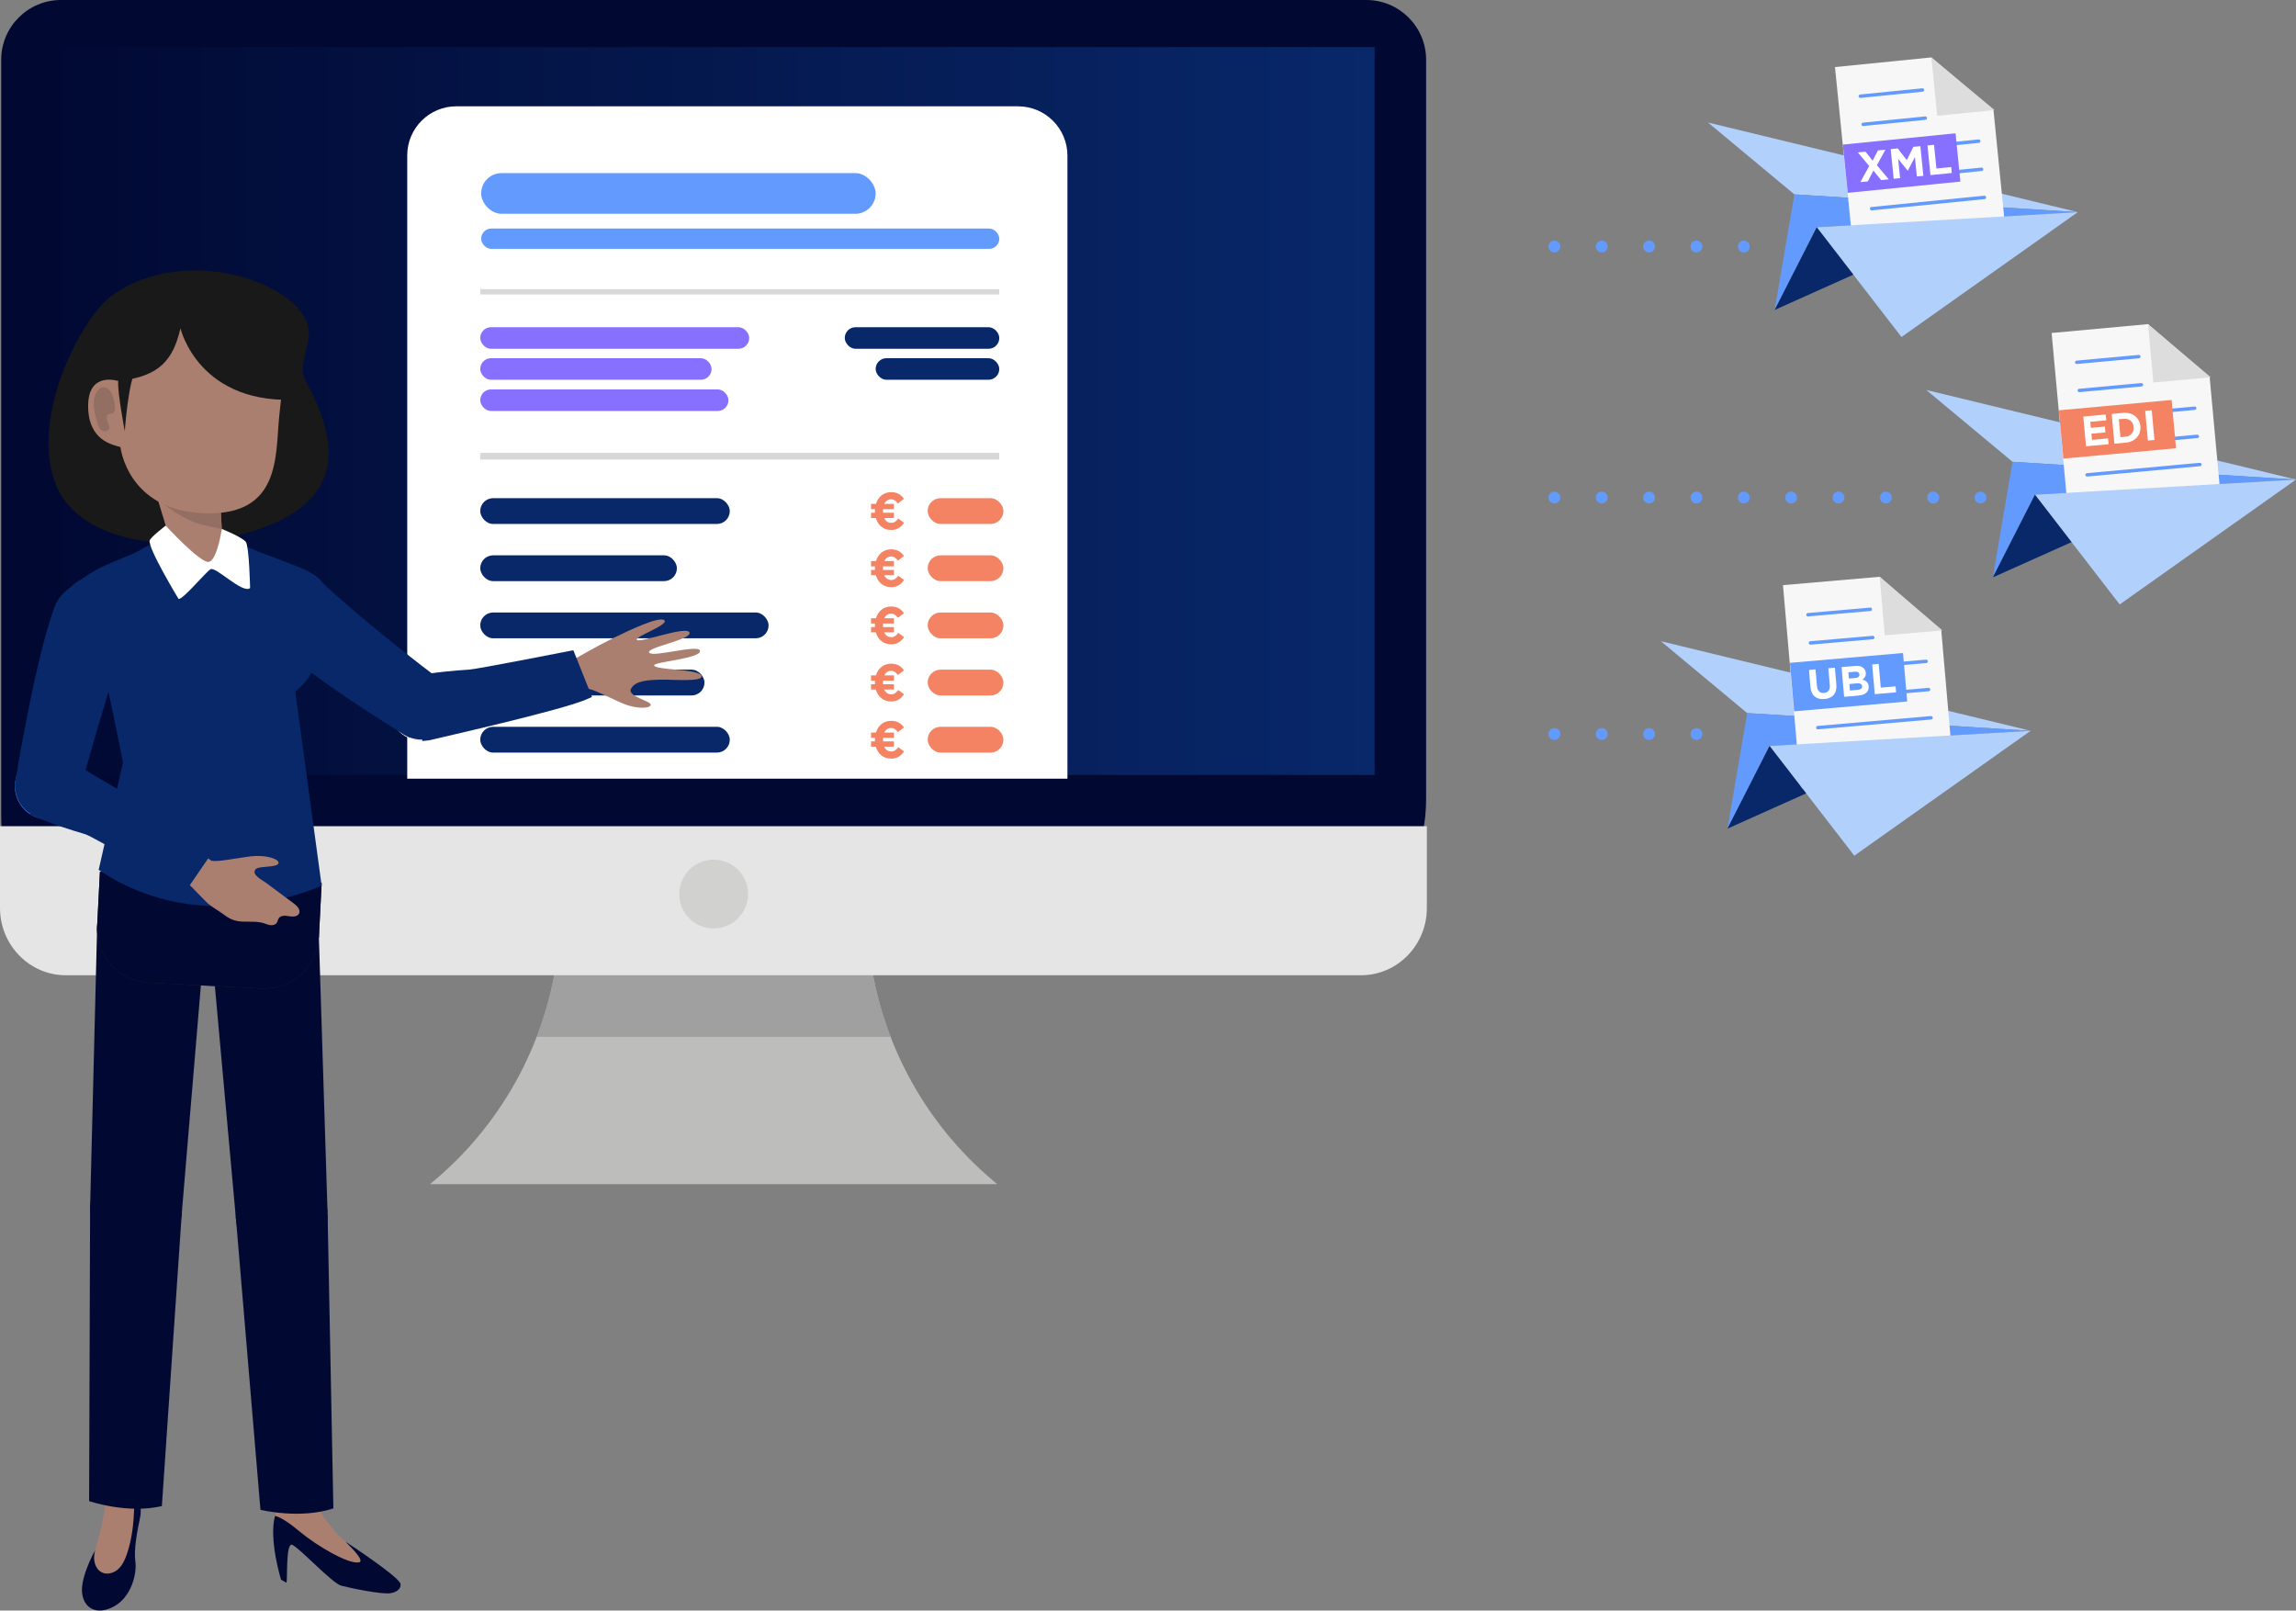 <?xml version="1.0" encoding="UTF-8"?>
<svg id="Layer_2" data-name="Layer 2" xmlns="http://www.w3.org/2000/svg" xmlns:xlink="http://www.w3.org/1999/xlink" viewBox="0 0 969.87 680.28">
  <rect x="0" y="0" width="969.87" height="680.28" fill="#808080" stroke="none"/>
  <defs>
    <style>
      .cls-1 {
        fill: #302624;
      }

      .cls-1, .cls-2, .cls-3, .cls-4, .cls-5, .cls-6, .cls-7, .cls-8, .cls-9, .cls-10, .cls-11, .cls-12, .cls-13, .cls-14, .cls-15, .cls-16, .cls-17, .cls-18, .cls-19, .cls-20, .cls-21 {
        stroke-width: 0px;
      }

      .cls-2 {
        fill: url(#linear-gradient);
      }

      .cls-3 {
        fill: #fbc0a4;
      }

      .cls-4 {
        fill: #f8e8d8;
      }

      .cls-5 {
        fill: #e5e5e5;
      }

      .cls-6 {
        fill: #f7f7f7;
      }

      .cls-22 {
        fill: none;
        stroke: #629afd;
        stroke-dasharray: 0 20;
        stroke-linecap: round;
        stroke-miterlimit: 10;
        stroke-width: 5px;
      }

      .cls-7 {
        fill: #629afd;
      }

      .cls-8 {
        fill: #ddd;
      }

      .cls-9 {
        fill: #010933;
      }

      .cls-10 {
        fill: #936e63;
      }

      .cls-11 {
        fill: #403433;
      }

      .cls-12 {
        fill: #08286a;
      }

      .cls-13 {
        fill: #fff;
      }

      .cls-14 {
        fill: #cccbca;
      }

      .cls-14, .cls-16 {
        opacity: .8;
      }

      .cls-15 {
        fill: #8770ff;
      }

      .cls-16 {
        fill: #999;
      }

      .cls-17 {
        fill: #aa7f6f;
      }

      .cls-18 {
        fill: #f38363;
      }

      .cls-19 {
        fill: #b1d0fc;
      }

      .cls-20 {
        fill: #191919;
      }

      .cls-21 {
        fill: #d8d8d8;
      }
    </style>
    <linearGradient id="linear-gradient" x1="22.24" y1="173.59" x2="580.67" y2="173.59" gradientUnits="userSpaceOnUse">
      <stop offset="0" stop-color="#010933"/>
      <stop offset="1" stop-color="#08286a"/>
    </linearGradient>
  </defs>
  <g id="Layer_1-2" data-name="Layer 1">
    <g>
      <path class="cls-14" d="m420.11,499.21c-30.54-25.45-49.72-61.99-53.32-101.58l-1.36-14.94-39.55-6.98-88.4,6.98-1.36,14.94c-3.6,39.59-22.78,76.13-53.32,101.58l-1.16.96h239.62l-1.16-.96Z"/>
      <path class="cls-16" d="m236.12,397.63c-1.27,13.94-4.5,27.48-9.45,40.31h149.56c-4.94-12.83-8.18-26.38-9.45-40.31l-1.36-14.94-39.55-6.98-88.4,6.98-1.36,14.94Z"/>
      <path class="cls-9" d="m25.76,0h551.39c13.94,0,25.27,11.32,25.27,25.27v312.16c0,40.32-32.73,73.05-73.05,73.05H66.04C29.86,410.48.5,381.11.5,344.93V25.26C.5,11.32,11.82,0,25.76,0Z"/>
      <rect class="cls-2" x="22.24" y="19.87" width="558.42" height="307.45"/>
      <path class="cls-5" d="m0,348.96v34.53c0,15.71,12.46,28.44,27.82,28.44h547.09c15.37,0,27.82-12.73,27.82-28.44v-34.53H0Z"/>
      <circle class="cls-14" cx="301.46" cy="377.64" r="14.53"/>
      <g>
        <path class="cls-13" d="m192.77,44.91h237.28c11.51,0,20.85,9.34,20.85,20.85v263.15H172.02V65.65c0-11.45,9.3-20.75,20.75-20.75Z"/>
        <rect class="cls-15" x="202.86" y="138.21" width="113.62" height="9.11" rx="4.55" ry="4.55"/>
        <rect class="cls-15" x="202.86" y="151.3" width="97.72" height="9.11" rx="4.55" ry="4.55"/>
        <rect class="cls-15" x="202.86" y="164.48" width="104.85" height="9.11" rx="4.55" ry="4.55"/>
        <rect class="cls-7" x="203.25" y="73.12" width="166.64" height="17.18" rx="8.59" ry="8.59"/>
        <rect class="cls-7" x="203.25" y="96.53" width="218.86" height="8.59" rx="4.29" ry="4.29"/>
        <rect class="cls-21" x="202.86" y="122.12" width="219.25" height="2.26"/>
        <rect class="cls-21" x="202.86" y="191.28" width="219.25" height="2.83"/>
        <rect class="cls-12" x="356.84" y="138.21" width="65.28" height="9.11" rx="4.55" ry="4.55"/>
        <rect class="cls-12" x="369.89" y="151.3" width="52.22" height="9.11" rx="4.55" ry="4.55"/>
        <g>
          <rect class="cls-12" x="202.86" y="210.42" width="105.42" height="10.9" rx="5.45" ry="5.45"/>
          <rect class="cls-18" x="391.86" y="210.42" width="32" height="10.9" rx="5.45" ry="5.45"/>
        </g>
        <g>
          <rect class="cls-12" x="202.86" y="234.56" width="83.08" height="10.9" rx="5.45" ry="5.45"/>
          <rect class="cls-18" x="391.86" y="234.56" width="32" height="10.9" rx="5.45" ry="5.45"/>
        </g>
        <g>
          <rect class="cls-12" x="202.86" y="258.71" width="121.81" height="10.9" rx="5.45" ry="5.45"/>
          <rect class="cls-18" x="391.86" y="258.71" width="32" height="10.9" rx="5.45" ry="5.45"/>
        </g>
        <g>
          <rect class="cls-12" x="202.86" y="282.85" width="94.73" height="10.9" rx="5.45" ry="5.45"/>
          <rect class="cls-18" x="391.86" y="282.85" width="32" height="10.9" rx="5.45" ry="5.45"/>
        </g>
        <g>
          <rect class="cls-12" x="202.86" y="306.99" width="105.42" height="10.9" rx="5.45" ry="5.45"/>
          <rect class="cls-18" x="391.86" y="306.99" width="32" height="10.9" rx="5.45" ry="5.45"/>
        </g>
        <path class="cls-18" d="m379.28,309.22c-.84-1.12-1.65-1.74-2.93-1.74s-2.25.73-2.8,1.94h4.06v2.23h-4.59c-.02.24-.02.51-.02.77,0,.24,0,.51.02.73h4.59v2.23h-4.1c.57,1.3,1.59,2.03,2.98,2.03,1.28,0,2.01-.62,2.98-1.81l2.43,1.79c-1.3,1.83-2.87,3.04-5.4,3.04-3.37,0-5.67-2.03-6.53-5.05h-2.03v-2.23h1.65c-.02-.22-.02-.44-.02-.68,0-.26,0-.55.02-.82h-1.65v-2.23h2.07c.9-2.91,3.15-4.96,6.42-4.96,2.74,0,4.26,1.19,5.43,2.82l-2.56,1.94Z"/>
        <path class="cls-18" d="m379.28,285.08c-.84-1.12-1.65-1.74-2.93-1.74s-2.25.73-2.8,1.94h4.06v2.23h-4.59c-.02.24-.02.51-.02.77,0,.24,0,.51.02.73h4.59v2.23h-4.1c.57,1.3,1.59,2.03,2.98,2.03,1.28,0,2.01-.62,2.98-1.81l2.43,1.79c-1.3,1.83-2.87,3.04-5.4,3.04-3.37,0-5.67-2.03-6.53-5.05h-2.03v-2.23h1.65c-.02-.22-.02-.44-.02-.68,0-.26,0-.55.02-.82h-1.65v-2.23h2.07c.9-2.91,3.15-4.96,6.42-4.96,2.74,0,4.26,1.19,5.43,2.82l-2.56,1.94Z"/>
        <path class="cls-18" d="m379.28,260.93c-.84-1.12-1.65-1.74-2.93-1.74s-2.25.73-2.8,1.94h4.06v2.23h-4.59c-.02.24-.02.51-.02.77,0,.24,0,.51.02.73h4.59v2.23h-4.1c.57,1.3,1.59,2.03,2.98,2.03,1.28,0,2.01-.62,2.98-1.81l2.43,1.79c-1.3,1.83-2.87,3.04-5.4,3.04-3.37,0-5.67-2.03-6.53-5.05h-2.03v-2.23h1.65c-.02-.22-.02-.44-.02-.68,0-.26,0-.55.02-.82h-1.65v-2.23h2.07c.9-2.91,3.15-4.96,6.42-4.96,2.74,0,4.26,1.19,5.43,2.82l-2.56,1.94Z"/>
        <path class="cls-18" d="m379.28,236.79c-.84-1.12-1.65-1.74-2.93-1.74s-2.25.73-2.8,1.94h4.06v2.23h-4.59c-.02.24-.02.51-.02.77,0,.24,0,.51.02.73h4.59v2.23h-4.1c.57,1.3,1.59,2.03,2.98,2.03,1.28,0,2.01-.62,2.98-1.81l2.43,1.79c-1.3,1.83-2.87,3.04-5.4,3.04-3.37,0-5.67-2.03-6.53-5.05h-2.03v-2.23h1.65c-.02-.22-.02-.44-.02-.68,0-.26,0-.55.02-.82h-1.65v-2.23h2.07c.9-2.91,3.15-4.96,6.42-4.96,2.74,0,4.26,1.19,5.43,2.82l-2.56,1.94Z"/>
        <path class="cls-18" d="m379.28,212.64c-.84-1.12-1.65-1.74-2.93-1.74s-2.25.73-2.8,1.94h4.06v2.23h-4.59c-.02.24-.02.51-.02.77,0,.24,0,.51.02.73h4.59v2.23h-4.1c.57,1.3,1.59,2.03,2.98,2.03,1.28,0,2.01-.62,2.98-1.81l2.43,1.79c-1.3,1.83-2.87,3.04-5.4,3.04-3.37,0-5.67-2.03-6.53-5.05h-2.03v-2.23h1.65c-.02-.22-.02-.44-.02-.68,0-.26,0-.55.02-.82h-1.65v-2.23h2.07c.9-2.91,3.15-4.96,6.42-4.96,2.74,0,4.26,1.19,5.43,2.82l-2.56,1.94Z"/>
      </g>
    </g>
    <g>
      <g>
        <path class="cls-9" d="m56.67,629.72s3.8,5.09,2.52,11.18c-1.28,6.09-2.73,13.68-2.01,18.7.72,5.02-1.71,15.09-9.16,19.01-7.44,3.92-12.81.48-13.37-6.05-.55-6.53,4.99-16.73,4.99-16.73l17.02-26.12Z"/>
        <g>
          <path class="cls-17" d="m43.47,572.11c1.25,26.27,5.37,53.38-2.32,79.18-.67,2.26-1.44,4.56-1.39,6.92s1.1,4.87,3.21,5.93c2.2,1.11,5,.35,6.85-1.28,1.85-1.63,2.92-3.97,3.73-6.29,4.43-12.7,2.71-26.6,3.86-40,1.65-19.19,8.35-37.1,11.87-55.89,3.53-18.83,3.79-38.47,4.44-57.56-8.86-1.16-17.92-2.76-26.84-2.26,0,0-4.36,15.6-4.72,17.34-1.19,5.71-1.88,11.54-2.01,17.37-.27,12.2,2.75,24.37,3.33,36.56"/>
          <circle class="cls-3" cx="60.16" cy="503.62" r="13.56"/>
        </g>
      </g>
      <g>
        <g>
          <path class="cls-17" d="m140.7,645.72c-1.34-2.09-4.05-3.1-8.54-14.18-3.73-9.22,3.04-60.23,4.93-87.43,0,0,0,0,0,0,1.2-12.37-2.19-26.54-3.4-31.36-10.17,1.35-17.89,1.86-28.14,2.4.14,4.04.42,16.08.57,20.07.1,2.7.25,5.36.41,8,0,0-.01,0-.01,0,0,0,.35,28.05,5.85,51.75,8.1,34.94,3.91,44.68,3.77,45.33,0,0,2.37,8.69,6.3,9.16,10.82,1.3,18.15,14.02,24.67,12.11,6.51-1.9,7.58-3.77,7.58-3.77,0,0-11.03-7.43-14-12.07Z"/>
          <circle class="cls-3" cx="119.63" cy="513.95" r="14.12"/>
        </g>
        <path class="cls-9" d="m151.63,659.91c3.19-.61-6.23-9.03-5.6-8.67.62.35,21.38,14.05,23.01,17.41.6,1.24-.19,3.68-4.07,4.28-3.88.6-17.04-2.17-20.84-3.17-3.8-1-17.91-16.27-20.74-17.27-2.83-1.01-1.83,15.78-2.42,16.01l-2.27-1.29s-5.23-16.98-2.54-26.91c0,0,2.9.28,10.09,6.32,7.65,6.43,20.95,14.15,25.39,13.3Z"/>
      </g>
      <g>
        <g>
          <path class="cls-9" d="m38.06,510.16l-.42,123.88s16.13,5.55,30.74,2.1l8.43-124-38.75-1.99Z"/>
          <g>
            <g>
              <circle class="cls-1" cx="63.9" cy="392.21" r="22.89" transform="translate(-330.94 347.38) rotate(-74.27)"/>
              <polygon class="cls-9" points="76.81 512.14 86.77 393.38 41.04 391.03 38.06 510.16 76.81 512.14"/>
            </g>
            <circle class="cls-9" cx="57.43" cy="511.15" r="19.4" transform="translate(-449.5 424.02) rotate(-73.84)"/>
          </g>
        </g>
        <g>
          <path class="cls-9" d="m99.63,514.26l10.39,123.45s16.55,4.12,30.8-.59l-2.43-124.26-38.77,1.4Z"/>
          <g>
            <path class="cls-1" d="m134.62,393.2c.81,12.62-8.77,23.5-21.38,24.31-12.62.81-23.5-8.77-24.31-21.38-.81-12.62,8.77-23.5,21.38-24.31,12.62-.81,23.5,8.77,24.31,21.38Z"/>
            <polygon class="cls-9" points="138.37 512.32 134.62 393.2 88.92 396.13 99.66 514.8 138.37 512.32"/>
            <path class="cls-9" d="m138.4,512.86c.39,10.71-7.98,19.7-18.69,20.09-10.71.39-19.7-7.98-20.09-18.69-.39-10.71,7.98-19.7,18.69-20.09,10.71-.39,19.7,7.98,20.09,18.69Z"/>
          </g>
        </g>
        <path class="cls-1" d="m135.88,372.98l-22.94-1.18h-.17c-.07-.01-.13-.02-.2-.02l-47.41-2.43s-.06,0-.09,0-.06,0-.09,0l-22.77-1.17-1.18,23.02h0c-.56,12.56,9.12,23.24,21.69,23.88l47.86,2.46h0c.87.03,1.75.04,2.64-.02,11.68-.75,20.73-10.13,21.38-21.52h.1s1.18-23.01,1.18-23.01Z"/>
        <path class="cls-9" d="m135.88,372.98l-22.94-1.18h-.17c-.07-.01-.13-.02-.2-.02l-47.41-2.43s-.06,0-.09,0-.06,0-.09,0l-22.77-1.17-1.18,23.02h0c-.56,12.56,9.12,23.24,21.69,23.88l47.86,2.46h0c.87.03,1.75.04,2.64-.02,11.68-.75,20.73-10.13,21.38-21.52h.1s1.18-23.01,1.18-23.01Z"/>
      </g>
      <g>
        <g>
          <g>
            <path class="cls-17" d="m247.77,290.89c2.17-.26,10.29,4.16,15.55,6.34,5.26,2.18,11.06,2.2,11.55.53.49-1.67-10.09-3.49-8.3-6.88,1.79-3.39,7.2-3.66,12.39-3.8,5.19-.14,18.19,1.11,17.34-1.63-.92-2.96-19.87-2.36-19.98-4.43-.08-1.45,19.12-2.8,19.37-5.95.26-3.34-19.68,2.74-21.42.63-1.79-2.18,18.07-5.51,16.99-8.53-1.08-3.02-20.6,4.4-22.16,3.16-1.56-1.24,13.35-6.31,11.59-8.27-1.86-2.07-15.07,4.24-21.77,7.52-6.7,3.29-16.23,8.78-17.92,9.8l6.79,11.51Z"/>
            <path class="cls-17" d="m247.77,290.89c3.33-1.61,4.73-5.62,3.12-8.95-1.61-3.33-5.62-4.73-8.95-3.12s-4.73,5.62-3.12,8.95c1.61,3.33,5.62,4.73,8.95,3.12Z"/>
          </g>
          <g>
            <path class="cls-4" d="m191.72,303.08c-.47,1.56-1.21,3.02-2.19,4.34-2.23,2.98-5.49,4.91-9.17,5.44-3.68.53-7.35-.41-10.33-2.64-4.66-3.49-6.67-9.58-5-15.16.47-1.56,1.21-3.03,2.19-4.34,2.23-2.98,5.49-4.91,9.17-5.44,3.68-.53,7.35.4,10.33,2.64,4.66,3.49,6.67,9.58,5,15.16Z"/>
            <path class="cls-12" d="m248.54,295.06c-9.67,4.67-64.92,17-67.09,17.6l-3,.34-4.85-27.16,1.8-.37c.34-.07,8.44-1.73,22.77-2.64,3.63-.23,44.02-8.18,44.02-8.18l7.87,19.74-1.53.67Z"/>
          </g>
          <g>
            <path class="cls-4" d="m139.58,259.64c-.36,1.85-1.05,3.62-2.04,5.25-2.23,3.68-5.76,6.27-9.94,7.3-4.18,1.02-8.51.36-12.19-1.87-5.76-3.49-8.76-10.27-7.46-16.88.36-1.85,1.05-3.62,2.03-5.25,4.6-7.59,14.53-10.03,22.12-5.43,5.76,3.49,8.76,10.27,7.46,16.88Z"/>
            <path class="cls-12" d="m173.02,311.45l-2.22-1.09c-1.82-1.11-44.82-27.37-58.85-42.89l-1.19-1.32,23.23-22.1,1.25,1.19c17.32,16.4,46.04,38.54,50.09,41.35l1.41.98-13.73,23.88Z"/>
            <path class="cls-12" d="m191.7,301.12c-.97,4.97-4.57,9.02-9.38,10.58-7.31,2.37-15.18-1.65-17.55-8.96-.73-2.25-.87-4.66-.42-6.96.97-4.97,4.57-9.02,9.38-10.58,3.54-1.15,7.32-.85,10.63.85,3.31,1.69,5.77,4.57,6.91,8.12.73,2.25.87,4.66.42,6.96Z"/>
          </g>
        </g>
        <g>
          <path class="cls-20" d="m46.86,125.16c9.86-7.49,27.57-13.89,50.03-9.5,14.14,2.76,37.33,13.14,33.07,29.37-4.26,16.23-1.35,12.81,3.81,25.37,4.8,11.69,14.8,37.72-20.46,51.62-35.25,13.91-79.36,8.34-89.61-17.08-11.38-28.25,10.33-70.03,23.16-79.78Z"/>
          <path class="cls-12" d="m124.73,292.14c9.76-7.98,10.2-16.27,7.54-23.12.15-.1.3-.19.44-.29,3.46-2.56,5.72-6.31,6.36-10.56.28-1.88.24-3.77-.14-5.63-1.08-5.26-4.74-9.54-9.56-11.58,0,0,.01-.04.01-.04,0,0-1.01-.78-20.68-8.11-11.65-4.57-23.82-13.14-47.85-1.5-5.61,4.05-16.8,6.09-26.41,13.36-3.1,1.52-5.73,3.99-7.34,7.21-1.93,3.85-2.25,8.21-.89,12.3,1.36,4.08,4.22,7.39,8.07,9.32,1.7.85,3.51,1.4,5.39,1.61.8.09,1.59.11,2.38.08,3.13,12.84,9.91,46.85,9.91,46.85l-10.28,45.37c44.51,30.12,94.18,6.67,94.18,6.67l-11.14-81.95Z"/>
          <g>
            <path class="cls-17" d="m94.44,237.1c-3.87,1.68-6.85,2.45-10.94,2.08-6.08-.53-7.88-4.33-9.84-5.1l-14.46-47.62,33.71,20.09-.09,1.51,1.62,29.03Z"/>
            <path class="cls-10" d="m86.28,221.87c-3.84-.9-7.17-2.4-10.55-4.43-3.19-1.92-6.23-4.05-9.08-6.41l-7.46-24.55,33.71,20.09-.09,1.51.86,15.34c-2.46-.53-4.94-.97-7.39-1.54Z"/>
            <path class="cls-17" d="m49.94,160.94s-12.73-4.29-12.71,10.56c.02,14.85,10.6,16.36,13.66,17.35,0,0,2.86,26.77,35.34,27.95,32.48,1.18,30.06-24.35,31.71-40.91,1.65-16.56,6.78-45.06-14.05-49.58-21.02-4.57-51.13-6.59-53.96,34.64Z"/>
            <path class="cls-11" d="m99.32,162.93c.2.25,1.09-.19,2.5-.68,1.41-.5,3.35-1.01,5.59-.98,2.14.04,4.14.62,5.51,1.18.7.28,1.27.51,1.67.68.42.16.7.22.8.1.09-.12.01-.38-.26-.77-.29-.39-.76-.87-1.45-1.37-1.36-1-3.58-1.97-6.28-2.02-2.6-.05-4.92.85-6.29,1.79-1.41.95-1.97,1.86-1.79,2.07Z"/>
            <path class="cls-10" d="m40.37,166.47c-1.56,3.75-.44,8.02.7,11.92.34,1.16.72,2.39,1.63,3.18.91.79,2.54.87,3.19-.15.62-.99.01-2.25-.45-3.32-.47-1.07-.62-2.62.43-3.13.49-.24,1.08-.15,1.59-.35,1.1-.43,1.26-1.91,1.13-3.09-.19-1.63-.6-3.23-1.23-4.74-.61-1.48-1.67-3.05-3.27-3.21-1.67-.16-3.06,1.34-3.71,2.89Z"/>
            <path class="cls-13" d="m69.99,222.02s14.28,15.5,18.01,15.32c3.73-.18,5.68-13.93,5.68-13.93,0,0,8.81,3.52,10.19,5.52,1.39,2.01,1.78,19.45,1.78,19.45-3.13,2.61-14.56-9.26-16.72-7.94-2.16,1.32-11.68,12.94-13.51,12.52,0,0-13.05-21.5-12.18-24.69.38-1.38,6.75-6.25,6.75-6.25Z"/>
            <path class="cls-20" d="m49.94,160.94c17.77-1.91,23.14-9.06,26.3-22.26,0,0,7.67,33.29,51.25,30-.25-.26,2.49-42.89-24.63-45.21-28.04-2.4-43.89.18-50.57,16.95-5.1,12.8-2.35,20.52-2.35,20.52Z"/>
            <path class="cls-20" d="m49.94,160.94c-.42,4.5,2.77,21.15,2.77,21.15,0,0,1.52-21.89,4.95-26.16,3.43-4.27-7.73,5.01-7.73,5.01Z"/>
          </g>
        </g>
        <g>
          <g>
            <path class="cls-17" d="m89.14,363.48c2.06.87,11.27-1.16,17.05-1.8,5.78-.64,11.47.98,11.48,2.76,0,2.13-8.11,1.25-9.51,2.56-2.43,2.27,2.6,4.7,4.08,5.79,3.96,2.94,7.93,5.89,11.89,8.83,1.39,1.04,2.96,2.68,2.2,4.24-.69,1.4-2.66,1.4-4.2,1.14-1.54-.27-3.44-.46-4.34.81-.44.62-.51,1.46-.96,2.07-.57.77-1.65,1-2.6.89s-1.84-.52-2.76-.81c-2.89-.89-5.99-.57-9.01-.69-3.2-.13-5.41-1.05-7.88-2.95-2.52-1.94-5.42-3.23-7.67-5.58-.47-.49-7.74-7.87-7.7-7.91,0,0,9.93-9.36,9.93-9.36Z"/>
            <path class="cls-17" d="m89.14,363.48c2.81,2.53,3.04,6.86.52,9.67-2.53,2.81-6.86,3.04-9.67.52-2.81-2.53-3.04-6.86-.52-9.67,2.53-2.81,6.86-3.04,9.67-.52Z"/>
          </g>
          <g>
            <path class="cls-7" d="m34.13,331.16c-.12-1.63-.51-3.22-1.19-4.72-1.53-3.39-4.28-5.99-7.76-7.32-3.48-1.32-7.26-1.21-10.66.31-5.31,2.38-8.61,7.89-8.19,13.69.12,1.63.51,3.22,1.19,4.72,1.53,3.39,4.28,5.99,7.76,7.32,3.48,1.32,7.26,1.21,10.66-.31,5.31-2.38,8.61-7.89,8.19-13.7Z"/>
            <path class="cls-12" d="m89.12,357.86c-8.42-6.67-60.94-37.23-62.92-38.29l-2.85-.99-10.67,25.45,1.68.76c.31.14,7.86,3.54,21.64,7.56,3.49,1.02,42.47,24.05,42.47,24.05l12-17.54-1.35-.99Z"/>
          </g>
          <g>
            <path class="cls-12" d="m42.44,277.4c-1.83.49-3.71.65-5.61.48-4.28-.38-8.16-2.41-10.92-5.71-2.76-3.3-4.07-7.48-3.68-11.77.6-6.71,5.37-12.38,11.87-14.13,1.83-.49,3.71-.65,5.61-.48,8.85.79,15.4,8.63,14.61,17.48-.6,6.71-5.37,12.38-11.88,14.13Z"/>
            <path class="cls-12" d="m6.41,333.17v-2.47c.19-2.13,9.07-55.24,16.83-74.67l.66-1.65,30.07,11.14-.52,1.65c-7.11,22.77-18.56,61.25-19.31,66.13l-.26,1.69-27.48-1.82Z"/>
            <path class="cls-12" d="m23.9,345.4c-4.89,1.31-10.11-.13-13.63-3.77-5.34-5.52-5.19-14.36.33-19.7,1.7-1.64,3.8-2.83,6.07-3.44,4.89-1.31,10.11.13,13.63,3.77,2.59,2.68,3.98,6.2,3.92,9.92-.06,3.72-1.57,7.19-4.25,9.78-1.7,1.64-3.8,2.83-6.07,3.44Z"/>
          </g>
        </g>
      </g>
    </g>
    <g>
      <polygon class="cls-19" points="877.7 89.6 757.96 82.1 721.5 51.75 877.7 89.6"/>
      <polygon class="cls-7" points="877.7 89.6 767.43 96 749.64 130.92 757.96 82.1 877.7 89.6"/>
      <g>
        <g>
          <polygon class="cls-6" points="848.21 107.77 783.74 114.22 775.13 28.33 815.81 24.25 842.09 46.59 848.21 107.77"/>
          <polyline class="cls-8" points="842.53 46.49 818.3 48.92 815.83 24.25"/>
          <g>
            <path class="cls-7" d="m812.14,38.73l-26.23,2.63c-.4.04-.75-.25-.79-.65s.25-.75.65-.79l26.23-2.63c.4-.04.75.25.79.65s-.25.75-.65.79Z"/>
            <path class="cls-7" d="m813.33,50.61l-26.23,2.63c-.4.04-.75-.25-.79-.65s.25-.75.65-.79l26.23-2.63c.4-.04.75.25.79.65s-.25.75-.65.79Z"/>
            <path class="cls-7" d="m835.93,60.34h0l-47.65,4.77c-.4.04-.75-.25-.79-.65s.25-.75.65-.79l47.65-4.77c.4-.04.75.25.79.65s-.25.75-.65.79Z"/>
            <path class="cls-7" d="m837.12,72.22h0l-47.65,4.77c-.4.04-.75-.25-.79-.65s.25-.75.65-.79l47.65-4.77c.4-.04.75.25.79.65s-.25.75-.65.79Z"/>
            <path class="cls-7" d="m790.67,88.87c-.4.04-.75-.25-.79-.65s.25-.75.65-.79l47.65-4.77c.4-.04.75.25.79.65s-.25.75-.65.79l-47.65,4.77Z"/>
            <path class="cls-7" d="m839.5,95.98l-47.65,4.77c-.4.04-.75-.25-.79-.65s.25-.75.65-.79l47.65-4.77c.4-.04.75.25.79.65s-.25.75-.65.79Z"/>
          </g>
        </g>
        <rect class="cls-15" x="779.38" y="58.64" width="47.82" height="20.49" transform="translate(-2.87 80.4) rotate(-5.72)"/>
        <g>
          <path class="cls-13" d="m789.59,70.12l-4.81-5.74,3.23-.32,3.02,3.8,2.26-4.33,3.13-.31-3.58,6.55,5.01,5.98-3.23.32-3.24-4.02-2.4,4.58-3.13.31,3.73-6.82Z"/>
          <path class="cls-13" d="m798.67,62.99l2.97-.3,3.83,4.97,2.76-5.63,2.97-.3,1.26,12.54-2.74.27-.82-8.19-2.99,5.71h-.07s-4.02-4.95-4.02-4.95l.81,8.13-2.71.27-1.26-12.54Z"/>
          <path class="cls-13" d="m814.21,61.43l2.76-.28,1,10.03,6.25-.63.25,2.51-9.01.9-1.26-12.54Z"/>
        </g>
      </g>
      <polygon class="cls-19" points="877.7 89.6 803.22 142.35 782.89 116.02 767.43 96 789.49 94.72 791.33 94.61 877.7 89.6"/>
      <polygon class="cls-12" points="782.89 116.02 749.64 130.92 767.43 96 782.89 116.02"/>
    </g>
    <g>
      <polygon class="cls-19" points="969.87 202.56 850.13 195.06 813.67 164.71 969.87 202.56"/>
      <polygon class="cls-7" points="969.87 202.56 859.6 208.96 841.81 243.88 850.13 195.06 969.87 202.56"/>
      <g>
        <g>
          <polygon class="cls-6" points="939.04 220.64 874.54 226.58 866.64 140.65 907.33 136.91 933.41 159.45 939.04 220.64"/>
          <polyline class="cls-8" points="933.86 159.35 909.62 161.58 907.35 136.9"/>
          <g>
            <path class="cls-7" d="m903.54,151.34l-26.24,2.41c-.4.04-.75-.26-.78-.65s.26-.75.65-.78l26.24-2.41c.4-.04.75.26.78.65s-.26.75-.65.78Z"/>
            <path class="cls-7" d="m904.63,163.23l-26.24,2.41c-.4.04-.75-.26-.78-.65s.26-.75.65-.78l26.24-2.41c.4-.04.75.26.78.65s-.26.75-.65.78Z"/>
            <path class="cls-7" d="m927.15,173.14h0l-47.66,4.38c-.4.04-.75-.26-.78-.65s.26-.75.65-.78l47.66-4.38c.4-.04.75.26.78.65s-.26.75-.65.78Z"/>
            <path class="cls-7" d="m928.25,185.02h0l-47.66,4.38c-.4.04-.75-.26-.78-.65s.26-.75.65-.78l47.66-4.38c.4-.04.75.26.78.65s-.26.75-.65.78Z"/>
            <path class="cls-7" d="m881.68,201.29c-.4.04-.75-.26-.78-.65s.26-.75.65-.78l47.66-4.38c.4-.04.75.26.78.65s-.26.75-.65.78l-47.66,4.38Z"/>
            <path class="cls-7" d="m930.43,208.79l-47.66,4.38c-.4.04-.75-.26-.78-.65s.26-.75.65-.78l47.66-4.38c.4-.04.75.26.78.65s-.26.75-.65.78Z"/>
          </g>
        </g>
        <rect class="cls-18" x="870.55" y="171.17" width="47.8" height="20.48" transform="translate(-12.86 82.68) rotate(-5.26)"/>
        <g>
          <path class="cls-13" d="m880,175.95l9.47-.87.23,2.46-6.72.62.23,2.55,5.92-.54.23,2.46-5.92.54.24,2.63,6.81-.63.23,2.46-9.56.88-1.15-12.55Z"/>
          <path class="cls-13" d="m892.01,174.84l4.89-.45c3.94-.36,6.92,2.09,7.24,5.63v.04c.33,3.53-2.14,6.53-6.09,6.89l-4.89.45-1.15-12.55Zm5.82,9.61c2.26-.21,3.64-1.87,3.44-4.09v-.04c-.21-2.22-1.88-3.64-4.13-3.44l-2.13.2.7,7.57,2.13-.2Z"/>
          <path class="cls-13" d="m906.16,173.54l2.76-.25,1.15,12.55-2.76.25-1.15-12.55Z"/>
        </g>
      </g>
      <polygon class="cls-19" points="969.87 202.56 895.39 255.31 875.06 228.98 859.6 208.96 881.66 207.68 883.5 207.57 969.87 202.56"/>
      <polygon class="cls-12" points="875.06 228.98 841.81 243.88 859.6 208.96 875.06 228.98"/>
    </g>
    <g>
      <polygon class="cls-19" points="857.77 308.68 738.03 301.19 701.57 270.83 857.77 308.68"/>
      <polygon class="cls-7" points="857.77 308.68 747.49 315.08 729.71 350 738.03 301.19 857.77 308.68"/>
      <g>
        <g>
          <polygon class="cls-6" points="825.37 327.76 760.65 333.39 753.16 247.16 793.99 243.62 820.04 266.36 825.37 327.76"/>
          <polyline class="cls-8" points="820.49 266.26 796.16 268.37 794.01 243.61"/>
          <g>
            <path class="cls-7" d="m790.12,258.08l-26.33,2.29c-.4.03-.75-.26-.78-.66s.26-.75.66-.78l26.33-2.29c.4-.03.75.26.78.66s-.26.75-.66.78Z"/>
            <path class="cls-7" d="m791.15,270l-26.33,2.29c-.4.03-.75-.26-.78-.66s.26-.75.66-.78l26.33-2.29c.4-.03.75.26.78.66s-.26.75-.66.78Z"/>
            <path class="cls-7" d="m813.69,280.06h0l-47.83,4.15c-.4.03-.75-.26-.78-.66s.26-.75.66-.78l47.83-4.15c.4-.03.75.26.78.66s-.26.75-.66.78Z"/>
            <path class="cls-7" d="m814.73,291.98h0l-47.83,4.15c-.4.03-.75-.26-.78-.66s.26-.75.66-.78l47.83-4.15c.4-.03.75.26.78.66s-.26.75-.66.78Z"/>
            <path class="cls-7" d="m767.94,308.06c-.4.03-.75-.26-.78-.66s.26-.75.66-.78l47.83-4.16c.4-.03.75.26.78.66s-.26.75-.66.78l-47.83,4.16Z"/>
            <path class="cls-7" d="m816.8,315.83l-47.83,4.15c-.4.03-.75-.26-.78-.66s.26-.75.66-.78l47.83-4.15c.4-.03.75.26.78.66s-.26.75-.66.78Z"/>
          </g>
        </g>
        <rect class="cls-7" x="756.88" y="277.92" width="47.94" height="20.55" transform="translate(-22.01 68.67) rotate(-4.97)"/>
        <g>
          <path class="cls-13" d="m764.76,290.14l-.62-7.17,2.76-.24.62,7.1c.18,2.04,1.29,3.01,2.98,2.87,1.69-.15,2.62-1.26,2.45-3.25l-.62-7.19,2.76-.24.62,7.09c.33,3.8-1.64,5.85-5.02,6.15-3.37.29-5.6-1.41-5.92-5.11Z"/>
          <path class="cls-13" d="m777.89,281.77l5.83-.51c1.43-.12,2.6.17,3.38.83.62.52.97,1.2,1.05,2.06v.04c.13,1.42-.56,2.27-1.41,2.85,1.5.43,2.47,1.2,2.62,2.88v.04c.2,2.3-1.56,3.61-4.4,3.85l-5.97.52-1.09-12.56Zm5.68,4.62c1.22-.11,1.96-.57,1.88-1.5v-.04c-.08-.83-.76-1.24-1.93-1.13l-2.73.24.23,2.65,2.55-.22Zm1.17,4.99c1.22-.11,1.92-.6,1.84-1.53v-.04c-.08-.84-.75-1.31-2.17-1.18l-3.19.28.24,2.76,3.28-.29Z"/>
          <path class="cls-13" d="m790.84,280.65l2.76-.24.87,10.04,6.26-.54.22,2.51-9.02.78-1.09-12.56Z"/>
        </g>
      </g>
      <polygon class="cls-19" points="857.77 308.68 783.29 361.43 762.96 335.11 747.49 315.08 769.56 313.8 771.4 313.69 857.77 308.68"/>
      <polygon class="cls-12" points="762.96 335.11 729.71 350 747.49 315.08 762.96 335.11"/>
    </g>
    <line class="cls-22" x1="656.6" y1="104.12" x2="748.09" y2="104.12"/>
    <line class="cls-22" x1="656.6" y1="310.04" x2="720.47" y2="310.04"/>
    <line class="cls-22" x1="656.6" y1="210.15" x2="843.2" y2="210.15"/>
  </g>
</svg>